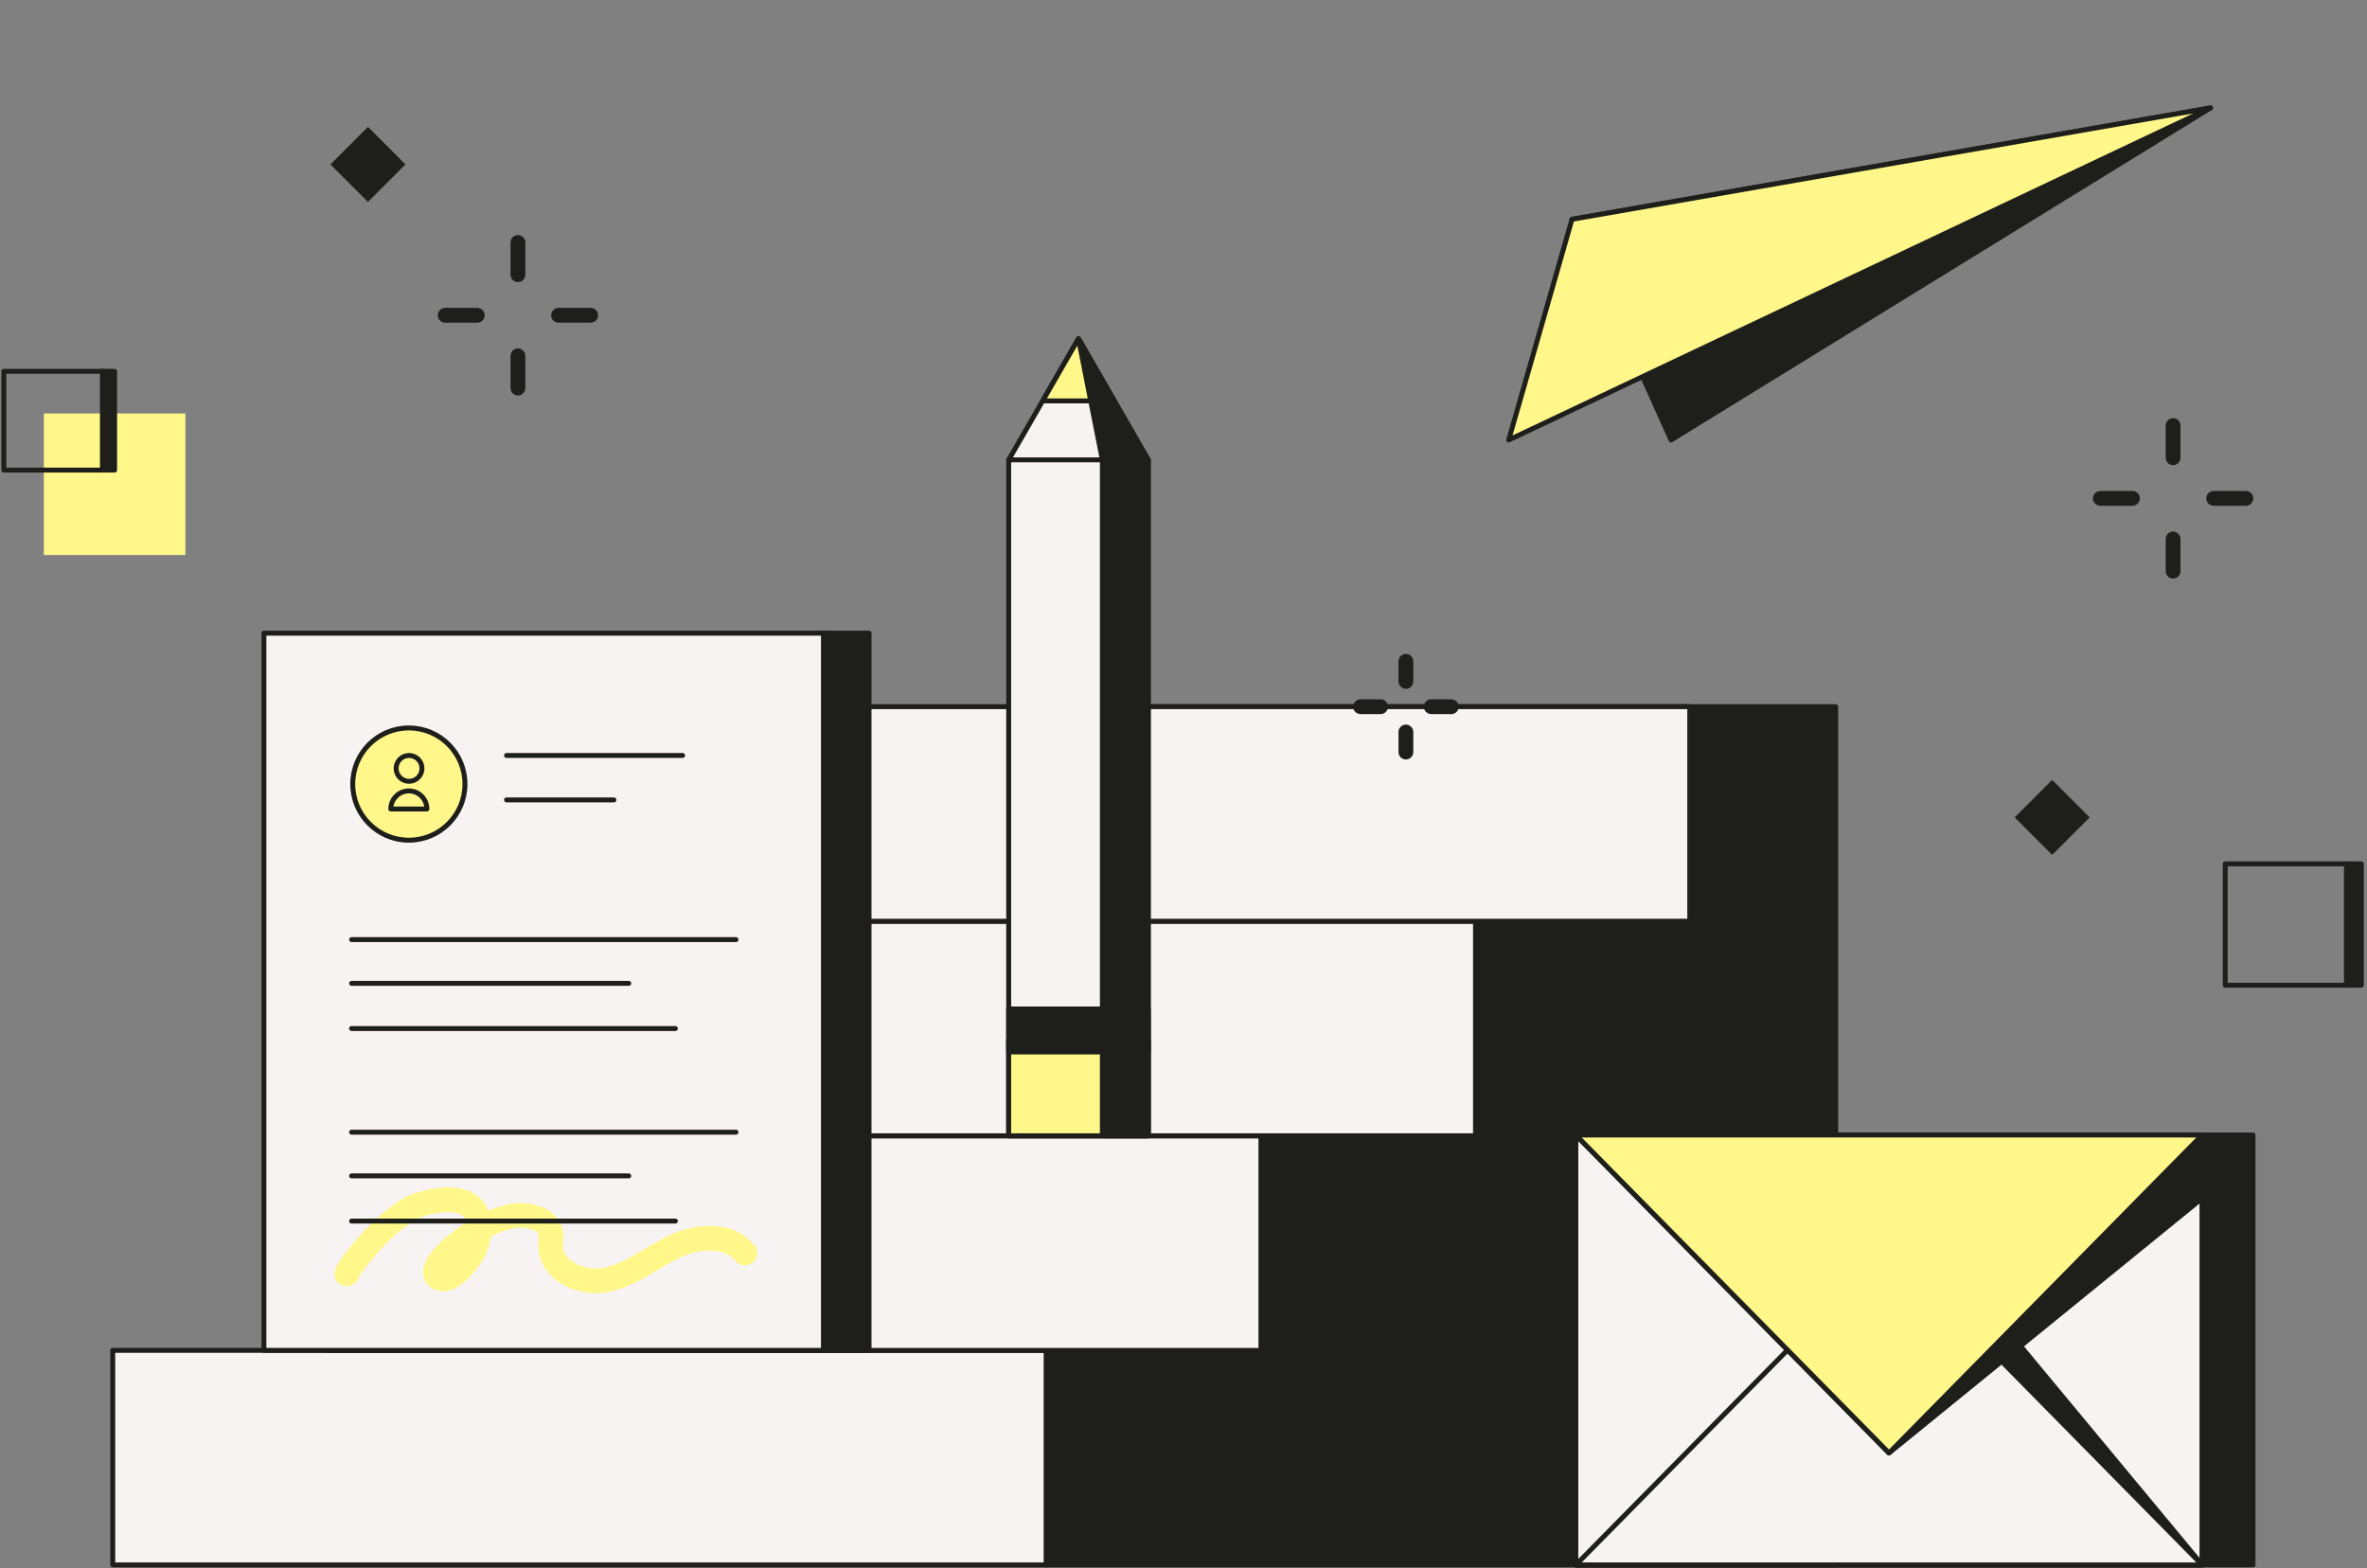 <?xml version="1.0" encoding="UTF-8"?>
<!-- Generator: Adobe Illustrator 26.0.2, SVG Export Plug-In . SVG Version: 6.00 Build 0)  -->
<svg xmlns="http://www.w3.org/2000/svg" xmlns:xlink="http://www.w3.org/1999/xlink" version="1.1" x="0px" y="0px" viewBox="0 0 480 318" style="enable-background:new 0 0 480 318;" xml:space="preserve">
<rect x="0" y="0" width="480" height="318" fill="#808080" stroke="none"/>
<style type="text/css">
	.st0{fill:#F7F3F2;stroke:#1E1F1B;stroke-linecap:round;stroke-linejoin:round;}
	.st1{fill:#1E1F1B;stroke:#1E1F1B;stroke-linecap:round;stroke-linejoin:round;}
	.st2{fill:#FFF78A;stroke:#1E1F1B;stroke-linecap:round;stroke-linejoin:round;}
	.st3{fill:none;stroke:#FFF78A;stroke-width:5;stroke-linecap:round;stroke-linejoin:round;stroke-miterlimit:10;}
	.st4{fill:none;stroke:#1E1F1B;stroke-linecap:round;stroke-linejoin:round;}
	.st5{fill:none;stroke:#1E1F1B;stroke-width:3;stroke-linecap:round;stroke-linejoin:round;}
	.st6{fill:#1E1F1B;}
	.st7{fill:#FFF78A;}
</style>
<g id="stears">
	<g>
		
			<rect x="95.78" y="200.91" transform="matrix(6.123234e-17 -1 1 6.123234e-17 -178.044 413.106)" class="st0" width="43.51" height="189.33"></rect>
	</g>
	<g>
		
			<rect x="212.2" y="143.3" transform="matrix(-1 4.900697e-09 -4.900697e-09 -1 584.457 460.629)" class="st1" width="160.07" height="174.03"></rect>
	</g>
	<g>
		
			<rect x="139.28" y="157.4" transform="matrix(6.123234e-17 -1 1 6.123234e-17 -91.03 413.106)" class="st0" width="43.51" height="189.33"></rect>
	</g>
	<g>
		
			<rect x="182.79" y="113.9" transform="matrix(6.123234e-17 -1 1 6.123234e-17 -4.016 413.106)" class="st0" width="43.51" height="189.33"></rect>
	</g>
	<g>
		
			<rect x="226.25" y="70.39" transform="matrix(6.123234e-17 -1 1 6.123234e-17 82.946 413.054)" class="st0" width="43.51" height="189.33"></rect>
	</g>
</g>
<g id="mail">
	<g>
		<rect x="319.56" y="230.15" class="st0" width="127.02" height="87.17"></rect>
		<polygon class="st1" points="393.07,252.86 446.58,317.33 319.56,317.33   "></polygon>
		<rect x="446.58" y="230.15" class="st1" width="10.3" height="87.17"></rect>
		<polygon class="st0" points="383.07,252.86 446.58,317.33 319.56,317.33   "></polygon>
		<polygon class="st1" points="383.07,294.63 319.56,230.15 446.58,230.15 445.83,243.58   "></polygon>
		<polygon class="st2" points="383.07,294.63 319.56,230.15 446.58,230.15   "></polygon>
	</g>
</g>
<g id="lemmer">
	<g>
		<rect x="53.52" y="128.39" class="st0" width="113.51" height="145.43"></rect>
		<rect x="167.03" y="128.39" class="st1" width="9.2" height="145.43"></rect>
		<path class="st3" d="M70.3,258.31c2.52-4.54,9.84-12.47,14.74-14.03c4.17-1.33,11.56-2.36,12.04,3.88    c0.13,1.72-0.15,3.72-0.89,5.29c-1.29,2.7-5.75,7.72-7.72,5.22c-1.97-2.5,9.68-12.13,17-12.22c2.56-0.03,5.63,0.94,6.18,3.44    c0.21,0.93,0,1.9,0.02,2.86c0.12,5.11,6.59,7.85,11.57,6.72c4.98-1.12,9.06-4.6,13.69-6.76c4.63-2.16,10.95-2.61,14.12,1.39"></path>
		<g>
			<g>
				<circle class="st2" cx="82.91" cy="158.99" r="11.38"></circle>
				<g>
					<circle class="st2" cx="82.95" cy="155.81" r="2.62"></circle>
					<path class="st2" d="M82.91,160.38c-2.02,0-3.66,1.64-3.66,3.66h7.32C86.57,162.01,84.94,160.38,82.91,160.38z"></path>
				</g>
			</g>
			<line class="st4" x1="102.72" y1="153.19" x2="138.42" y2="153.19"></line>
			<line class="st4" x1="102.72" y1="162.2" x2="124.49" y2="162.2"></line>
			<line class="st4" x1="71.3" y1="190.53" x2="149.25" y2="190.53"></line>
			<line class="st4" x1="71.3" y1="199.4" x2="127.5" y2="199.4"></line>
			<line class="st4" x1="71.3" y1="208.56" x2="136.96" y2="208.56"></line>
			<line class="st4" x1="71.3" y1="229.58" x2="149.25" y2="229.58"></line>
			<line class="st4" x1="71.3" y1="238.44" x2="127.5" y2="238.44"></line>
			<line class="st4" x1="71.3" y1="247.6" x2="136.96" y2="247.6"></line>
		</g>
	</g>
</g>
<g id="pencil">
	<g>
		<polygon class="st0" points="232.85,230.31 204.55,230.31 204.55,93.25 218.7,68.69 232.85,93.25   "></polygon>
		<polygon class="st2" points="211.44,81.29 218.7,68.69 225.96,81.29   "></polygon>
		<rect x="204.55" y="210.83" class="st2" width="28.31" height="19.48"></rect>
		<rect x="204.55" y="204.6" class="st1" width="28.31" height="8.71"></rect>
		<line class="st4" x1="204.55" y1="93.25" x2="232.85" y2="93.25"></line>
		<polygon class="st1" points="232.85,230.31 223.55,230.31 223.55,93.25 218.7,68.69 232.85,93.25   "></polygon>
	</g>
</g>
<g id="plane">
	<g>
		<polygon class="st1" points="338.87,89.22 318.78,44.47 448.27,21.88   "></polygon>
		<polygon class="st2" points="305.94,89.22 318.78,44.47 448.27,21.88   "></polygon>
	</g>
</g>
<g id="sparks">
	<g>
		<g>
			<line class="st5" x1="455.44" y1="101.06" x2="448.91" y2="101.06"></line>
			<line class="st5" x1="432.44" y1="101.06" x2="425.92" y2="101.06"></line>
		</g>
		<g>
			<line class="st5" x1="440.68" y1="115.82" x2="440.68" y2="109.29"></line>
			<line class="st5" x1="440.68" y1="92.82" x2="440.68" y2="86.29"></line>
		</g>
	</g>
	<g>
		<g>
			<line class="st5" x1="119.79" y1="63.93" x2="113.26" y2="63.93"></line>
			<line class="st5" x1="96.79" y1="63.93" x2="90.27" y2="63.93"></line>
		</g>
		<g>
			<line class="st5" x1="105.03" y1="78.69" x2="105.03" y2="72.16"></line>
			<line class="st5" x1="105.03" y1="55.7" x2="105.03" y2="49.17"></line>
		</g>
	</g>
	<g>
		<g>
			<line class="st5" x1="294.31" y1="143.3" x2="290.24" y2="143.3"></line>
			<line class="st5" x1="279.97" y1="143.3" x2="275.9" y2="143.3"></line>
		</g>
		<g>
			<line class="st5" x1="285.1" y1="152.5" x2="285.1" y2="148.43"></line>
			<line class="st5" x1="285.1" y1="138.17" x2="285.1" y2="134.1"></line>
		</g>
	</g>
	
		<rect x="69.25" y="27.95" transform="matrix(0.707 -0.707 0.707 0.707 -1.712 62.539)" class="st6" width="10.76" height="10.76"></rect>
	
		<rect x="410.84" y="160.34" transform="matrix(0.707 -0.707 0.707 0.707 4.723 342.854)" class="st6" width="10.76" height="10.76"></rect>
</g>
<g id="squares">
	<rect x="8.89" y="83.84" class="st7" width="28.71" height="28.71"></rect>
	<g>
		<rect x="475.86" y="175.17" class="st1" width="3" height="24.61"></rect>
		<rect x="451.25" y="175.17" class="st4" width="24.61" height="24.61"></rect>
	</g>
	<g>
		<rect x="20.8" y="75.29" class="st1" width="2.44" height="20.03"></rect>
		<rect x="0.78" y="75.29" class="st4" width="20.03" height="20.03"></rect>
	</g>
</g>
</svg>
